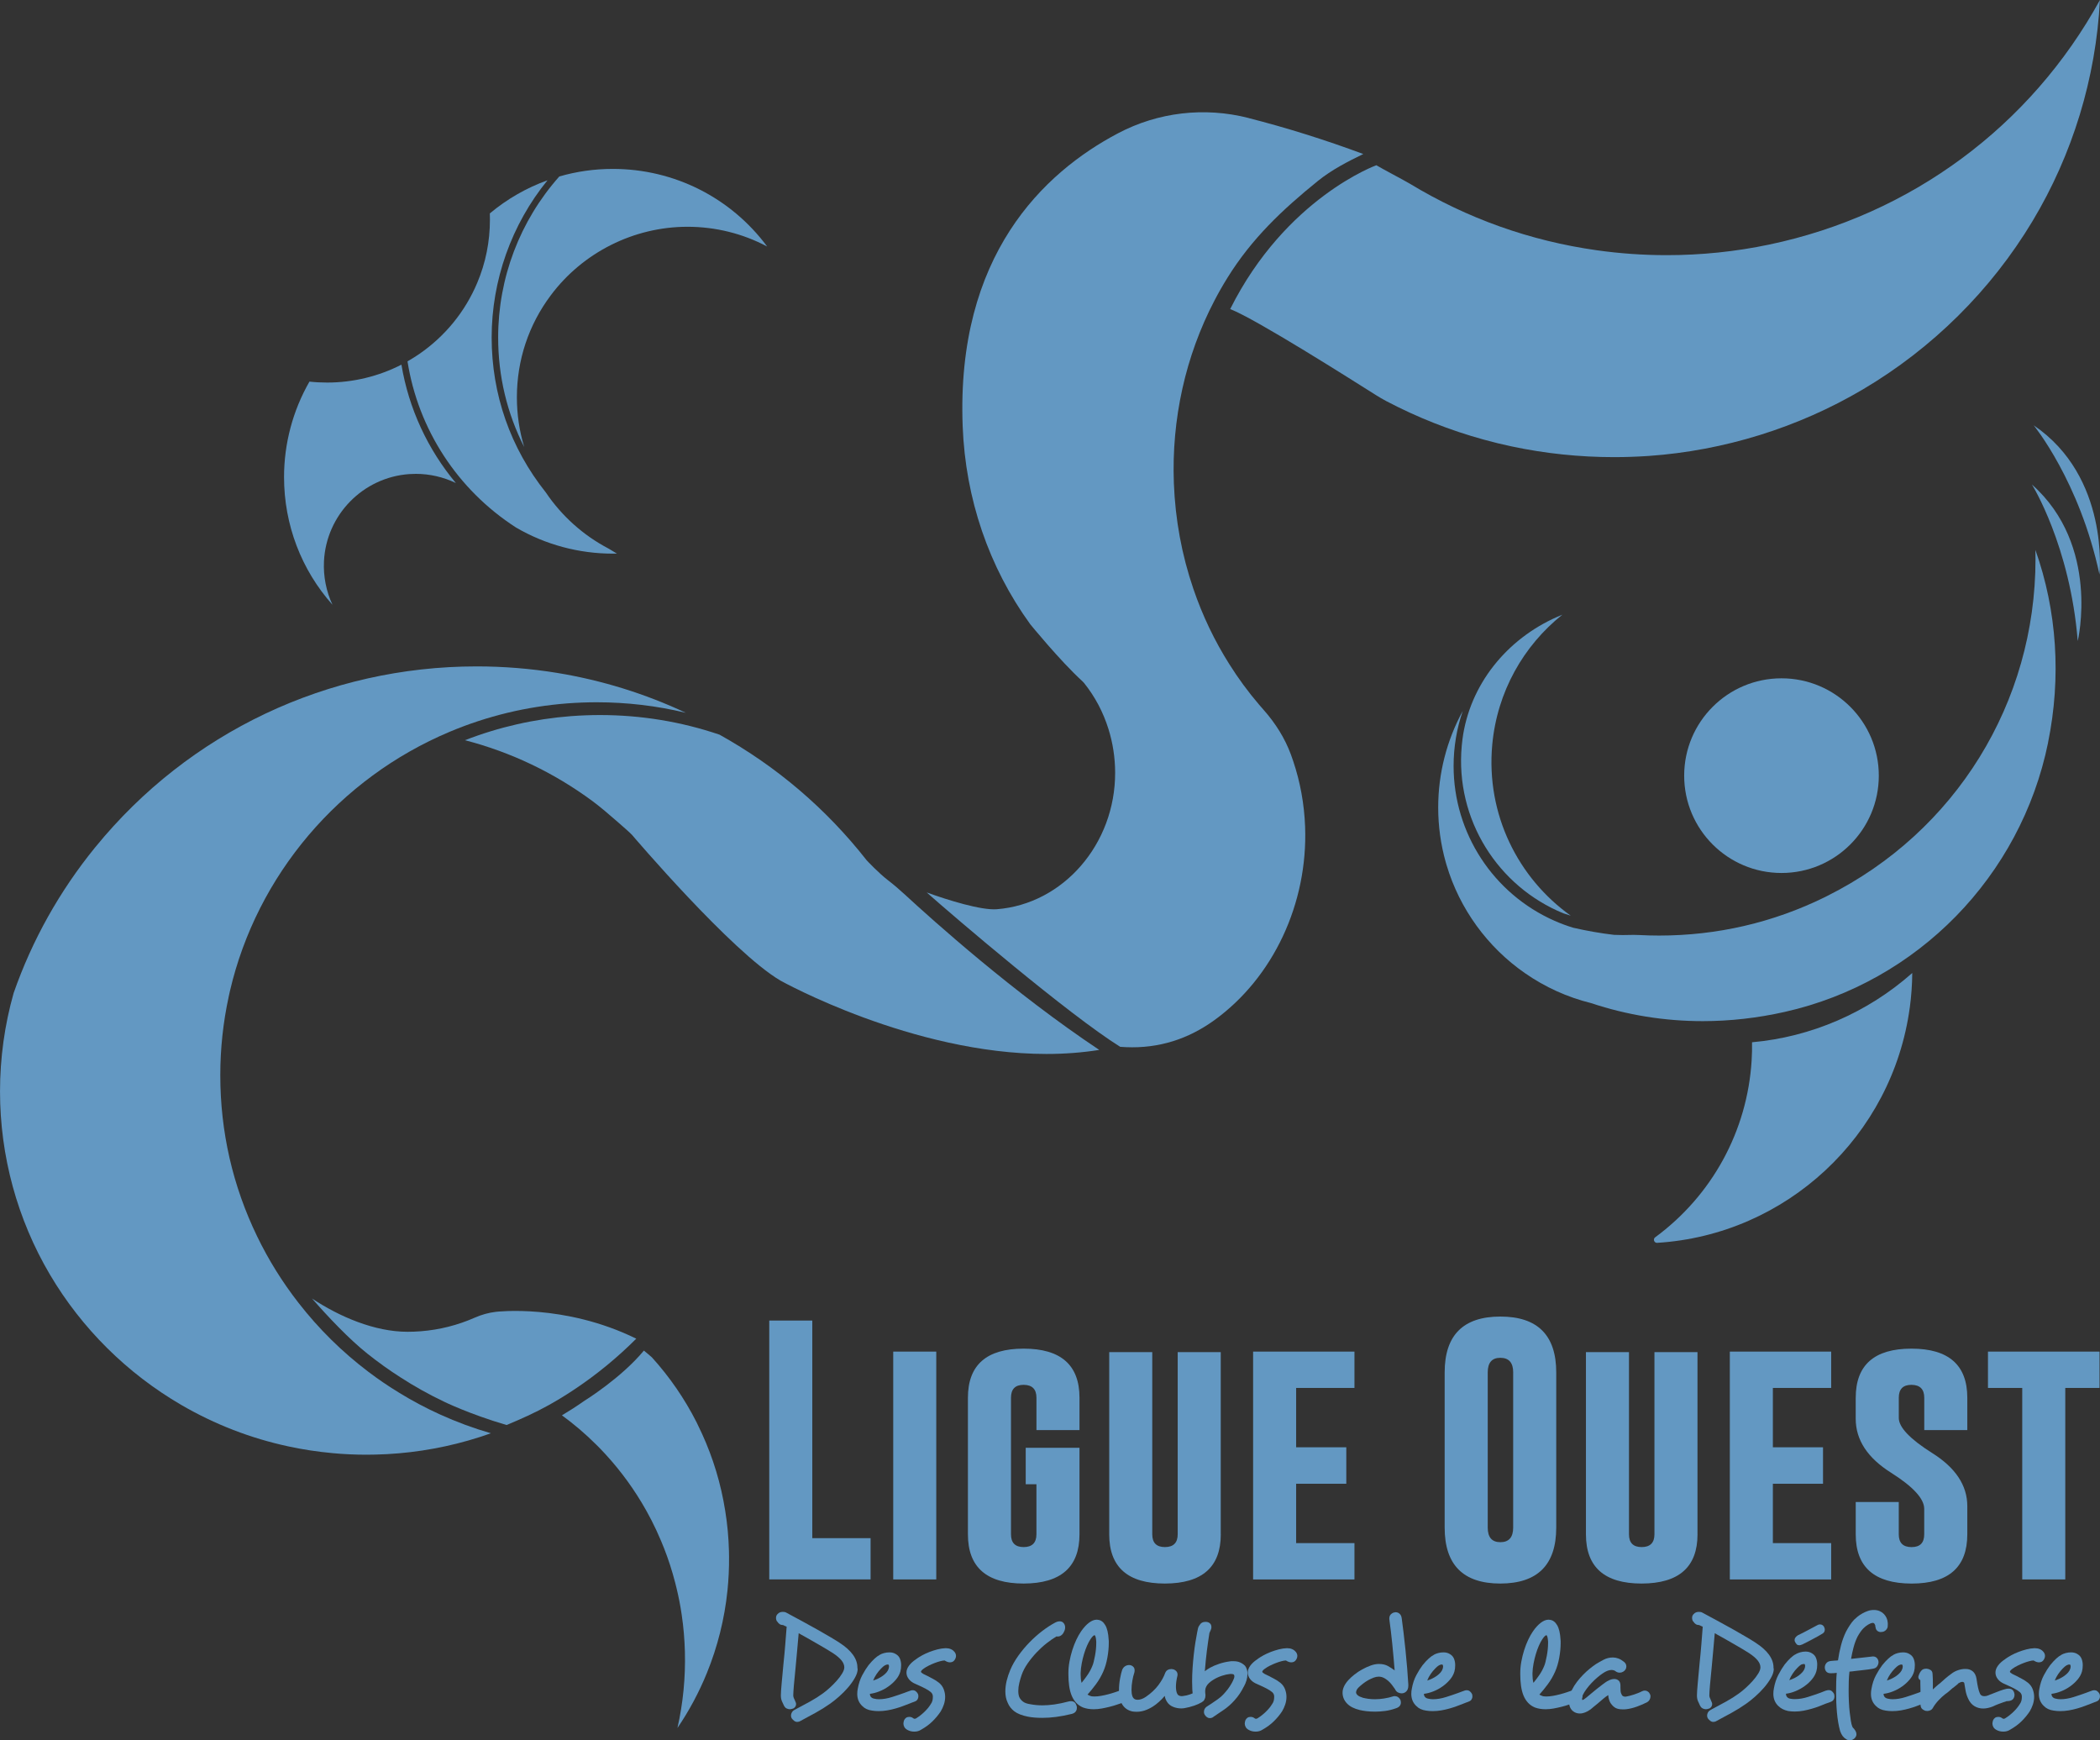 <?xml version="1.0" encoding="UTF-8"?><svg id="b" xmlns="http://www.w3.org/2000/svg" viewBox="0 0 957.27 793.16"><rect x="0" y="0" width="957.27" height="793.16" fill="#333333" stroke="none"/><defs><style>.d{stroke:#fff;stroke-linecap:round;stroke-linejoin:round;}.d,.e{fill:#6398c2;}</style></defs><g id="c"><path class="d" d="m453.85,458.08s0,0,0,0"/><g><path class="e" d="m569.15,53.77c-20.14-5.13-41.28-2.65-59.52,6.98-33.96,17.92-73.8,55.64-70.8,133.54,1.27,32.98,11.92,64.17,30.79,90.19.11.13,13.53,16.62,23.79,26l.76.8c4.98,6.22,8.71,13.26,11.11,20.95,2,6.36,3.03,13.04,3.05,19.85.1,32.54-23.59,59.91-53.95,62.3-7.05.55-22.06-4.07-31.96-7.66,12.69,11.25,64.71,55.69,88.23,70.37.35.03,1.29.09,2.65.15,14.97.64,28.37-3.7,40.26-12.3,26.84-19.42,42.69-53.23,41.36-88.24-.39-10.28-2.22-20.32-5.43-29.85-.34-1.02-.7-2.04-1.07-3.04-2.65-7.17-6.85-14.04-12.5-20.4-.68-.77-1.35-1.54-2.02-2.32-4.96-5.81-9.47-11.95-13.42-18.24-.01-.02-.03-.04-.04-.06h0c-6.79-10.71-12.32-22.29-16.45-34.42-5.27-15.39-8.26-31.58-8.89-48.12-1.11-29.21,5.29-58.01,18.52-83.31,1.84-3.54,3.86-7.07,5.98-10.47,10.92-17.56,24.63-30.67,41.2-44.05,6.26-5.05,13.5-8.77,20.64-12.23-17.46-6.49-35.05-12-52.29-16.39Z"/><path class="e" d="m331.61,724.94c.53-5.18.77-10.39.72-15.46,0-.87-.02-1.74-.04-2.62-.16-6.21-.74-12.39-1.71-18.34-1.93-12.2-5.5-24.03-10.6-35.16l-2.44-5.13c-5.45-10.75-12.31-20.73-20.39-29.63-.84-.76-2.51-2.16-3.64-3.07-10.32,12.5-27.05,22.85-27.22,22.95-3.27,2.3-6.69,4.51-10.14,6.56,5.46,3.97,10.67,8.41,15.51,13.23,1.19,1.16,2.27,2.27,3.3,3.38l1.11,1.19c7.08,7.7,13.27,16.25,18.41,25.39,1.68,2.98,3.23,6,4.63,9,.25.52.48,1.02.69,1.55,2.11,4.58,4,9.42,5.6,14.35.91,2.84,1.68,5.46,2.34,8.02.2.75.39,1.51.57,2.28,1.03,4.19,1.86,8.44,2.46,12.62.81,5.49,1.29,11.12,1.44,16.73.31,11.75-.83,23.42-3.4,34.75,5.31-7.8,9.81-16.19,13.39-24.98,4.91-12.02,8.07-24.68,9.41-37.63Z"/><path class="e" d="m312.58,324.83c-18.6-8.72-38.27-14.82-58.65-18.16-12.05-1.97-24.38-2.96-36.66-2.96-67.78,0-131.11,30-173.74,82.3-.04.05-.08.09-.12.13-16.25,19.96-28.76,42.31-37.19,66.43-4.12,14.54-6.21,29.63-6.21,44.87,0,29.39,7.87,58.26,22.77,83.48,14.46,24.49,35.16,45.01,59.85,59.37,15.26,8.88,31.71,15.24,48.91,18.92,6.52,1.41,13.26,2.43,20.03,3.05,5.02.48,10.24.72,15.51.72,1.56,0,2.93-.02,4.18-.06,3.48-.07,6.97-.27,10.4-.57.02,0,.04,0,.07,0,14.4-1.24,28.52-4.31,42.04-9.14-7.87-2.27-15.63-5.14-23.13-8.54-6.5-2.95-12.77-6.28-18.64-9.9-4.69-2.84-9.42-6.05-14.05-9.55-11.99-9.06-22.73-19.66-31.92-31.5-7.35-9.44-13.69-19.63-18.83-30.28-11.13-22.98-16.78-47.67-16.78-73.4,0-12.08,1.29-24.1,3.82-35.73,0-.02,0-.03,0-.05.17-.91.37-1.81.61-2.74,12.31-52.72,49.77-96.86,100.21-118.04,16.99-7.14,34.99-11.48,53.5-12.91,4.54-.34,9.06-.51,13.42-.51,13.8,0,27.41,1.61,40.62,4.79Z"/><g><path class="e" d="m412.21,407.46c-2.39-2.21-4.87-4.33-7.45-6.31-4.2-3.22-9.42-8.78-9.69-9.07-.03-.03-.06-.06-.08-.1-18.41-23.43-40.95-42.66-66.99-57.15-17.48-5.94-35.83-8.95-54.54-8.95-4.29,0-8.73.17-13.19.5-16.65,1.28-32.88,4.97-48.32,10.97,21.02,5.46,40.56,14.79,58.14,27.76,3.26,2.4,7.89,6.36,11.21,9.26,4.32,3.78,5.96,5.22,6.59,5.95l.03-.02c.45.53,45.58,53.53,67.81,66.59.57.32,60.17,33.45,121.28,33.45,8.34,0,16.42-.62,24.08-1.84-38.84-25.84-75.66-58.84-88.86-71.03Z"/><path class="e" d="m373.38,457.17c.09.04.17.08.26.11-.09-.04-.17-.08-.26-.11Z"/><path class="e" d="m365.38,453.48s.05.03.08.04c-.03-.01-.05-.03-.08-.04Z"/><path class="e" d="m371.51,456.33c.13.06.27.12.4.18-.14-.06-.27-.12-.4-.18Z"/><path class="e" d="m369.83,455.56c.14.07.29.13.43.2-.15-.07-.29-.13-.43-.2Z"/><path class="e" d="m368.26,454.84c.13.06.26.12.39.18-.13-.06-.26-.12-.39-.18Z"/><path class="e" d="m366.76,454.14c.12.05.23.11.35.17-.12-.06-.24-.11-.35-.17Z"/></g><g><path class="e" d="m290.04,610.1c-8.59,8.59-18.01,16.33-28.01,23-3.89,2.61-7.92,5.08-12,7.34-6.09,3.4-12.7,6.36-19.12,9.01-17.08-5.01-28.54-10.66-28.54-10.66-6.91-3.29-13.57-7.01-19.82-11.07-4.99-3.17-10.02-6.77-14.94-10.68-8.61-6.84-18.08-16.93-25.38-25.24,12.5,8.27,28.47,15.16,43.56,15.16,1.94,0,3.96-.08,6.01-.24,8.51-.66,16.79-2.75,24.62-6.2,3.14-1.38,6.34-2.27,9.6-2.65,0,0,31.19-3.89,64.02,12.23Z"/><path class="e" d="m292.07,610.41c-.01-.18-.02-.31-.03-.45,0,.13.02.27.03.45h0Z"/></g><path class="e" d="m560.77,140.86c25.34-50.67,66.63-65.55,66.63-65.55,1.6,1.04,13.13,7.11,15.28,8.42,26.19,15.86,54.86,26.06,85.21,30.33,10.5,1.48,21.22,2.23,31.86,2.23,15.77,0,31.5-1.62,46.73-4.83,64.63-13.54,119.23-54,150.76-111.46-1.84,35.55-12.41,70.26-30.73,100.77-18.89,31.46-45.64,57.99-77.38,76.73-29.48,17.4-63.2,27.88-97.49,30.29-5.36.36-10.7.55-15.86.55-15.76,0-31.51-1.65-46.81-4.91-4.06-.85-8.33-1.89-12.71-3.1-15.34-4.22-30.23-10.11-44.31-17.51-1.63-.86-3.22-1.8-4.78-2.78-10.42-6.56-54.68-34.67-66.39-39.17Z"/></g><g><path class="e" d="m149.12,174.35c-2.76,0-5.46-.14-8.06-.43-7.58,13.21-11.58,28.23-11.58,43.52,0,21.75,7.91,42.28,22.08,58.19-2.85-6.11-4.21-12.9-3.88-19.83,1.05-21.12,17.73-38.2,38.8-39.73,1.02-.07,2.04-.11,3.05-.11,6.36,0,12.61,1.45,18.27,4.18-12.82-15.35-21.48-33.93-24.81-53.95-10.41,5.34-22.08,8.16-33.87,8.16Z"/><path class="e" d="m281.24,252.32c-1.25-.72-2.49-1.47-3.73-2.25-.04-.02-.07-.04-.11-.06-.03-.01-.05-.02-.08-.04-11.37-5.96-21.19-14.73-28.4-25.38-.06-.07-.11-.14-.14-.2-16.13-20.25-24.66-44.67-24.66-70.61s9-51.42,25.46-71.62c-9.58,3.45-18.4,8.51-26.29,15.1.03.95.04,1.9.04,2.87,0,9.98-1.94,19.65-5.77,28.74-5.5,13.11-14.64,24.33-26.41,32.44-1.72,1.18-3.52,2.31-5.39,3.37,4.87,31.01,22.83,58.56,49.41,75.7l.14.09.04.02c13.3,7.74,28.51,11.83,43.98,11.83.64,0,1.27,0,1.91-.02Z"/><path class="e" d="m313.37,103.35c12.76,0,25.2,3.09,36.34,9-16.53-22.26-42.38-35.37-70.38-35.37-8.33,0-16.53,1.16-24.38,3.45-17.98,20.23-27.87,46.27-27.87,73.36,0,17.67,4.06,34.62,11.89,49.96-2.22-7.29-3.35-14.91-3.35-22.67,0-16.93,5.34-33.01,15.45-46.49,14.6-19.56,37.89-31.24,62.3-31.24Z"/></g><g><path class="e" d="m350.66,719.81v-117.97h19.62v99.17h26.57v18.8h-46.2Z"/><path class="e" d="m407.17,615.99h19.62v103.83h-19.62v-103.83Z"/><path class="e" d="m467.57,659.83h24.51v39.42c0,14.93-8.49,22.41-25.46,22.45-16.93,0-25.4-7.48-25.4-22.45v-62.22c0-14.93,8.46-22.39,25.4-22.39s25.46,7.46,25.46,22.39v14.73h-19.62v-14.73c0-3.89-1.92-5.85-5.77-5.89h-.12c-3.81,0-5.72,1.96-5.72,5.89v62.22c0,3.89,1.92,5.83,5.77,5.83s5.83-1.94,5.83-5.83v-22.8h-4.89v-16.62Z"/><path class="e" d="m556.49,699.25c0,14.93-8.49,22.41-25.46,22.45-16.93,0-25.4-7.48-25.4-22.45v-83.03h19.62v83.03c0,3.89,1.92,5.83,5.77,5.83s5.83-1.94,5.83-5.83v-83.03h19.62v83.03Z"/><path class="e" d="m571.22,615.99h46.2v16.56h-26.58v27.05h22.86v16.62h-22.86v27.05h26.58v16.56h-46.2v-103.83Z"/><path class="e" d="m709.4,696.19c0,16.97-8.49,25.47-25.46,25.51-16.93,0-25.4-8.5-25.4-25.51v-70.71c0-16.97,8.46-25.46,25.4-25.46s25.46,8.49,25.46,25.46v70.71Zm-19.62-70.71c0-4.4-1.93-6.62-5.77-6.66h-.12c-3.81,0-5.72,2.22-5.72,6.66v70.71c0,4.44,1.92,6.66,5.77,6.66s5.83-2.22,5.83-6.66v-70.71Z"/><path class="e" d="m773.8,699.25c0,14.93-8.49,22.41-25.46,22.45-16.93,0-25.4-7.48-25.4-22.45v-83.03h19.62v83.03c0,3.89,1.92,5.83,5.78,5.83s5.83-1.94,5.83-5.83v-83.03h19.62v83.03Z"/><path class="e" d="m788.53,615.99h46.2v16.56h-26.58v27.05h22.86v16.62h-22.86v27.05h26.58v16.56h-46.2v-103.83Z"/><path class="e" d="m845.92,637.03c0-14.93,8.46-22.39,25.4-22.39s25.46,7.46,25.46,22.39v14.73h-19.62v-14.73c0-3.89-1.93-5.85-5.77-5.89h-.12c-3.81,0-5.72,1.96-5.72,5.89v9.19c0,4.24,5.03,9.55,15.08,15.91,10.76,6.72,16.15,14.81,16.15,24.28v12.85c0,14.97-8.47,22.45-25.4,22.45-16.97-.04-25.46-7.52-25.46-22.45v-14.73h19.62v14.73c0,3.89,1.94,5.83,5.83,5.83s5.77-1.94,5.77-5.83v-11.61c0-4.6-5.03-10.08-15.08-16.44-10.76-6.76-16.15-14.97-16.15-24.63v-9.55Z"/><path class="e" d="m957.06,615.99v16.56h-15.62v87.27h-19.62v-87.27h-15.62v-16.56h50.85Z"/></g><g><path class="e" d="m390.93,760.39c.02.08.03.16.03.25,0,1.19-.42,2.53-1.26,4.02-.84,1.49-1.89,2.98-3.16,4.45-1.27,1.47-2.64,2.85-4.11,4.14-1.47,1.29-2.82,2.36-4.05,3.22-2.09,1.47-4.25,2.82-6.48,4.05-2.23,1.23-4.57,2.5-7.03,3.81-.45.29-.94.43-1.47.43-.49,0-.95-.16-1.38-.49-.43-.33-.81-.72-1.14-1.17-.21-.41-.31-.82-.31-1.23,0-.49.13-.97.4-1.44.27-.47.66-.85,1.2-1.14,2.58-1.35,4.95-2.63,7.12-3.84,2.17-1.21,4.09-2.42,5.77-3.65.98-.7,2.05-1.57,3.19-2.61,1.15-1.04,2.21-2.12,3.19-3.22.98-1.1,1.8-2.2,2.45-3.28.65-1.08.98-2.01.98-2.79,0-1.06-.42-2.12-1.26-3.16-.84-1.04-2.12-2.14-3.84-3.28-.74-.49-1.63-1.04-2.67-1.66-1.04-.61-2.16-1.27-3.34-1.96-1.19-.7-2.42-1.4-3.68-2.12-1.27-.72-2.52-1.42-3.74-2.12-.41-.2-.8-.42-1.17-.64-.37-.22-.74-.44-1.1-.64-.21,2.66-.44,5.34-.71,8.04-.27,2.7-.5,5.28-.71,7.73-.33,3.07-.58,5.74-.77,8.01-.18,2.27-.28,3.79-.28,4.57,0,.57.2,1.23.61,1.96.08.16.22.51.43,1.04.16.33.25.63.25.92,0,.49-.12.91-.37,1.26s-.53.6-.86.77c-.74.25-1.27.37-1.6.37-.49,0-.99-.12-1.5-.37-.51-.25-.93-.72-1.26-1.41-.25-.49-.53-1.11-.86-1.87-.33-.76-.49-1.63-.49-2.61,0-1.06.12-2.95.37-5.65.25-2.7.53-5.79.86-9.27.29-2.66.54-5.41.77-8.25.22-2.84.44-5.57.64-8.19-.29-.12-.56-.25-.83-.37-.27-.12-.52-.25-.77-.37-1.19,0-2.09-.55-2.7-1.66v.12c-.37-.49-.55-1.06-.55-1.72,0-.7.22-1.27.67-1.72.61-.7,1.41-1.04,2.39-1.04.25,0,.51.02.8.06.29.04.57.14.86.31,2.37,1.27,4.77,2.56,7.18,3.87,2.41,1.31,4.72,2.58,6.9,3.81,2.19,1.23,4.16,2.36,5.92,3.41,1.76,1.04,3.17,1.91,4.23,2.61,5.44,3.52,8.16,7.3,8.16,11.35v.12c0,.08,0,.16.03.25Zm-28.26,15.22s-.06-.08-.06-.12l.06.06v.06Z"/><path class="e" d="m418.64,773.15c0,.49-.14.96-.43,1.41-.29.45-.76.78-1.41.98h.06c-.33.12-.68.25-1.04.37-.37.12-.78.29-1.23.49-.86.33-1.83.7-2.92,1.11-1.08.41-2.23.79-3.44,1.13-1.21.35-2.47.63-3.77.86-1.31.22-2.62.34-3.93.34-1.1,0-2.13-.08-3.07-.25-1.84-.25-3.31-.94-4.42-2.09-1.51-1.43-2.27-3.27-2.27-5.52,0-.41.02-.81.06-1.2.04-.39.1-.77.18-1.14.41-2.33,1.09-4.4,2.06-6.2.96-1.8,1.91-3.31,2.85-4.54,1.96-2.41,3.68-3.99,5.16-4.73h-.06c.57-.33,1.25-.59,2.03-.8.78-.2,1.57-.31,2.39-.31,1.15,0,2.13.27,2.95.8.9.53,1.52,1.25,1.87,2.15.35.9.52,1.86.52,2.88,0,1.1-.12,2.09-.37,2.95-.37,1.27-1.03,2.48-1.99,3.62-.96,1.15-2.09,2.18-3.38,3.1-1.29.92-2.68,1.68-4.17,2.27-1.49.59-2.94.97-4.33,1.13,0,.61.18,1.12.55,1.5.37.39.86.62,1.47.71.61.16,1.31.25,2.09.25,1.88,0,3.86-.33,5.92-.98,2.07-.65,3.94-1.29,5.62-1.9.57-.2,1.11-.41,1.63-.61.51-.2.97-.37,1.38-.49.12-.04.25-.07.37-.09.12-.02.29-.03.49-.03.53,0,.99.15,1.38.46.39.31.71.69.95,1.14v-.06c.16.33.25.76.25,1.29Zm-13.38-13.69c0-.12-.02-.25-.06-.4-.04-.14-.08-.25-.12-.34-.08-.08-.25-.12-.49-.12-.21,0-.43.05-.68.15-.25.1-.47.19-.67.28h.06c-.45.25-1,.72-1.66,1.41-.7.7-1.37,1.51-2.03,2.46-.65.94-1.19,1.94-1.6,3.01.78-.25,1.54-.55,2.3-.92.76-.37,1.46-.79,2.12-1.26.65-.47,1.22-.98,1.69-1.53.47-.55.79-1.11.95-1.69v.06c.12-.49.18-.86.18-1.11Z"/><path class="e" d="m433.13,757.62c-.82,0-1.66-.29-2.52-.86-.53,0-1.22.11-2.06.34-.84.22-1.71.51-2.61.86-.9.35-1.78.74-2.64,1.17s-1.6.87-2.21,1.32c-.82.57-1.25,1.06-1.29,1.47.08.29.45.61,1.1.98.33.16.64.32.95.46.31.14.62.3.95.46.82.45,1.67.9,2.55,1.35.88.45,1.79,1.04,2.73,1.78.98.82,1.69,1.8,2.12,2.95s.64,2.29.64,3.44-.19,2.35-.58,3.5c-.39,1.15-.87,2.19-1.44,3.13-1.06,1.6-2.31,3.1-3.74,4.51-1.43,1.41-3.17,2.69-5.22,3.84-.86.57-1.88.86-3.07.86s-2.17-.25-3.07-.74c-.7-.37-1.19-.82-1.47-1.35-.29-.53-.43-1.06-.43-1.6,0-.21.03-.44.09-.71.06-.27.13-.52.21-.77.2-.45.5-.82.89-1.11.39-.29.87-.43,1.44-.43.33,0,.63.04.92.12.29.08.59.25.92.49.16.16.37.25.61.25.33,0,.59-.08.8-.25,1.31-.82,2.55-1.79,3.71-2.92,1.17-1.13,2.08-2.22,2.73-3.28.45-.61.75-1.2.89-1.75.14-.55.21-1.11.21-1.69v-.25c0-.74-.27-1.37-.8-1.9-.65-.57-1.5-1.14-2.55-1.69-1.04-.55-2.22-1.11-3.53-1.69-.16-.08-.3-.14-.4-.18-.1-.04-.24-.1-.4-.18-1.43-.57-2.52-1.33-3.25-2.27-.74-.94-1.1-1.94-1.1-3.01s.38-2.07,1.14-3.13c.76-1.06,1.89-2.09,3.41-3.07h-.06c.74-.53,1.63-1.08,2.67-1.66,1.04-.57,2.15-1.08,3.31-1.53s2.38-.84,3.65-1.17c1.27-.33,2.5-.51,3.68-.55h.18c.82,0,1.56.14,2.24.43s1.2.67,1.56,1.17v-.06c.53.61.8,1.27.8,1.96,0,.61-.21,1.23-.61,1.84-.49.74-1.19,1.1-2.09,1.1Z"/><path class="e" d="m490.85,777.85c.02.14.03.32.03.52,0,.65-.19,1.23-.58,1.72-.39.49-.99.84-1.81,1.04-2.5.61-4.85,1.06-7.06,1.35s-4.3.43-6.26.43c-2.54,0-4.75-.18-6.63-.55-2.66-.53-4.7-1.33-6.11-2.39-1.41-1.06-2.45-2.39-3.1-3.99-.37-.78-.63-1.6-.8-2.45-.16-.86-.25-1.74-.25-2.64,0-1.6.2-3.23.61-4.91.41-1.68.96-3.33,1.66-4.97.9-2.13,2.11-4.26,3.62-6.38,1.51-2.13,3.19-4.14,5.03-6.04,1.84-1.9,3.77-3.63,5.8-5.19,2.03-1.55,3.96-2.82,5.8-3.8.78-.45,1.53-.68,2.27-.68.65,0,1.19.21,1.6.61.57.57.86,1.29.86,2.15s-.25,1.62-.74,2.39h.06c-.7,1.19-1.64,1.78-2.82,1.78-.21,0-.35-.02-.43-.06-1.39.82-2.88,1.85-4.48,3.1-1.6,1.25-3.13,2.65-4.6,4.2-1.47,1.56-2.82,3.21-4.05,4.97-1.23,1.76-2.15,3.52-2.76,5.28-.41,1.19-.77,2.4-1.07,3.65-.31,1.25-.46,2.47-.46,3.65,0,1.1.14,2.03.43,2.76.37.82.94,1.52,1.72,2.12.78.59,1.92.99,3.44,1.2.86.16,1.74.29,2.64.37.9.08,1.84.12,2.82.12,1.6,0,3.38-.13,5.34-.4,1.96-.27,4.17-.73,6.63-1.38.12-.04.27-.07.43-.09.16-.02.37-.03.61-.03,1.27,0,2.09.67,2.46,2.03l.06.06c.04.16.07.32.09.46Z"/><path class="e" d="m515.43,772.66c0,.57-.17,1.09-.52,1.56-.35.47-.87.87-1.57,1.2-.21.08-.4.16-.58.25-.18.08-.38.16-.58.25v-.06c-.86.29-1.82.61-2.88.98-1.06.37-2.2.71-3.41,1.01-1.21.31-2.43.57-3.68.8-1.25.22-2.47.34-3.65.34-1.8,0-3.42-.27-4.85-.8-1.27-.53-2.33-1.27-3.19-2.21-.86-.94-1.54-2.06-2.06-3.34-.51-1.29-.88-2.74-1.1-4.36-.23-1.62-.34-3.38-.34-5.31v-.43c0-1.72.16-3.48.49-5.28.33-1.8.76-3.54,1.29-5.22.53-1.68,1.15-3.25,1.84-4.73.7-1.47,1.41-2.74,2.15-3.8,1.19-1.72,2.39-3.04,3.62-3.96s2.39-1.38,3.5-1.38c.29,0,.53.04.74.12l-.12-.06c1.35.16,2.46.98,3.31,2.46.86,1.47,1.37,3.64,1.53,6.51.04.25.06.51.06.8v.8c0,2.09-.21,4.32-.64,6.69-.43,2.37-1.05,4.48-1.87,6.32-.94,2.13-2.07,4.07-3.38,5.83-1.31,1.76-2.58,3.31-3.81,4.67.2.12.46.26.77.4.31.14.6.26.89.34.2.04.45.07.74.09.29.02.55.03.8.03.9,0,1.88-.09,2.95-.28,1.06-.18,2.15-.42,3.25-.71,1.1-.29,2.2-.61,3.28-.98,1.08-.37,2.14-.74,3.16-1.1h-.06c.33-.16.69-.25,1.1-.25,1.27,0,2.13.63,2.58,1.9v-.06c.16.29.25.61.25.98Zm-16.45-27.43c-.21,0-.47.15-.8.46-.33.31-.72.81-1.17,1.5-.49.74-.99,1.69-1.5,2.85-.51,1.17-.97,2.43-1.38,3.81-.41,1.37-.76,2.8-1.04,4.3-.29,1.49-.45,2.96-.49,4.39v.61c0,1.43.14,2.7.43,3.81.94-1.15,1.84-2.34,2.7-3.59.86-1.25,1.57-2.57,2.15-3.96.25-.53.47-1.22.68-2.06.2-.84.4-1.74.58-2.7.18-.96.33-1.94.43-2.95.1-1,.15-1.93.15-2.79v-.8c-.12-1.72-.37-2.68-.74-2.88Z"/><path class="e" d="m549.25,773.4c0,.45-.1.88-.31,1.29-.21.41-.57.78-1.11,1.1-.94.57-2.11,1.09-3.5,1.57-1.39.47-2.86.85-4.42,1.13-.25.04-.49.07-.74.09-.25.02-.49.03-.74.03-1.27,0-2.48-.24-3.65-.71-1.17-.47-2.08-1.2-2.73-2.18-.29-.45-.52-.89-.71-1.32-.18-.43-.32-.93-.4-1.5-.78.94-1.65,1.84-2.61,2.7-.96.86-1.89,1.58-2.79,2.15-2.54,1.6-4.97,2.39-7.3,2.39-.86,0-1.62-.06-2.27-.18h.06c-2.54-.61-4.28-2.19-5.22-4.73-.29-.7-.48-1.47-.58-2.33-.1-.86-.15-1.72-.15-2.58,0-1.8.16-3.57.49-5.31.33-1.74.65-3.08.98-4.02.33-.74.78-1.28,1.35-1.63.57-.35,1.17-.52,1.78-.52.65,0,1.24.21,1.75.64.51.43.77.99.77,1.69v.49c0,.12-.04.29-.12.49l.06-.06c-.41,1.19-.74,2.51-.98,3.96-.25,1.45-.37,2.81-.37,4.08,0,1.15.12,2.09.37,2.82.25.82.74,1.35,1.47,1.6.33.08.68.12,1.04.12.53,0,1.11-.11,1.75-.34.63-.22,1.28-.56,1.93-1.01,2.33-1.6,4.22-3.37,5.68-5.31,1.45-1.94,2.51-3.84,3.16-5.68.29-.61.67-1.04,1.14-1.29.47-.25.99-.37,1.56-.37h.31c.12,0,.29.04.49.12l-.06-.06c.57.12,1.07.4,1.5.83s.64.95.64,1.56v.25c0,.08-.02.22-.06.43v-.06c-.45,1.92-.67,3.56-.67,4.91,0,.61.04,1.17.12,1.66.08.49.18.92.31,1.29v-.06c.2.57.5.96.89,1.17.39.21.83.31,1.32.31.08,0,.16,0,.25-.03.08-.02.18-.03.31-.03,1.1-.12,2.18-.37,3.22-.74,1.04-.37,1.95-.78,2.73-1.23.53-.29,1.04-.43,1.53-.43,1.1,0,1.84.51,2.21,1.53.2.41.31.84.31,1.29Z"/><path class="e" d="m568.64,762.96c0,1.84-.55,3.76-1.66,5.77v-.06c-.49,1.02-1.11,2.09-1.84,3.19-.74,1.1-1.55,2.15-2.46,3.13-1.39,1.56-2.92,2.92-4.57,4.08-1.66,1.17-3.37,2.32-5.12,3.47h.06c-.49.33-1.02.49-1.6.49-.86,0-1.64-.53-2.33-1.6-.21-.41-.31-.8-.31-1.17,0-1.02.39-1.82,1.17-2.39,1.84-1.19,3.49-2.29,4.94-3.31,1.45-1.02,2.71-2.19,3.77-3.5.7-.78,1.34-1.63,1.93-2.55.59-.92,1.05-1.73,1.38-2.42.45-.9.68-1.6.68-2.09,0-.25-.06-.49-.18-.74-.25-.25-.68-.37-1.29-.37h-.31c-.12,0-.29.02-.49.06-.94.08-2.1.35-3.47.8-1.37.45-2.71,1.08-4.02,1.9-.66.41-1.26.87-1.81,1.38-.55.51-.97,1.05-1.26,1.63-.08.16-.13.29-.15.37-.02.08-.05.16-.09.25l-.18.49.06-.06c-.04.21-.07.4-.09.58-.02.18-.03.34-.03.46,0,.29,0,.55.03.8.02.25.05.49.09.74v.55c-.08.94-.38,1.65-.89,2.12-.51.47-1.12.71-1.81.71-.57,0-1.15-.2-1.72-.61-.57-.41-.96-1.08-1.17-2.03-.21-.86-.34-1.87-.4-3.04s-.09-2.4-.09-3.71c0-1.88.07-3.89.21-6.01.14-2.13.33-4.2.55-6.23.22-2.03.48-3.93.77-5.71.29-1.78.55-3.28.8-4.51.12-.65.25-1.25.37-1.78.12-.53.39-1.04.8-1.53.53-.9,1.37-1.35,2.52-1.35h.25c.7,0,1.29.21,1.78.61.49.41.74.96.74,1.66v.37c-.04.37-.14.74-.31,1.1s-.31.7-.43.98c-.16.33-.24.51-.24.55l.06-.06c-.16,1.06-.35,2.27-.55,3.62-.21,1.35-.4,2.77-.58,4.27-.18,1.49-.36,3.04-.52,4.63-.16,1.6-.31,3.19-.43,4.79.37-.33.77-.62,1.2-.89.43-.27.85-.52,1.26-.77,1.1-.61,2.44-1.19,4.02-1.72,1.57-.53,3.14-.9,4.7-1.1h-.06c.33-.08.63-.12.92-.12h.98c1.19,0,2.2.18,3.04.55.84.37,1.54.84,2.12,1.41h.06c.82,1.02,1.23,2.33,1.23,3.93Z"/><path class="e" d="m588.71,757.62c-.82,0-1.66-.29-2.52-.86-.53,0-1.22.11-2.06.34-.84.22-1.71.51-2.61.86-.9.35-1.78.74-2.64,1.17-.86.43-1.6.87-2.21,1.32-.82.57-1.25,1.06-1.29,1.47.08.29.45.61,1.11.98.33.16.64.32.95.46.31.14.62.3.95.46.82.45,1.67.9,2.55,1.35.88.45,1.79,1.04,2.73,1.78.98.82,1.69,1.8,2.12,2.95s.64,2.29.64,3.44-.19,2.35-.58,3.5c-.39,1.15-.87,2.19-1.44,3.13-1.06,1.6-2.31,3.1-3.74,4.51-1.43,1.41-3.17,2.69-5.22,3.84-.86.57-1.88.86-3.07.86s-2.17-.25-3.07-.74c-.7-.37-1.19-.82-1.47-1.35-.29-.53-.43-1.06-.43-1.6,0-.21.03-.44.09-.71.06-.27.13-.52.21-.77.2-.45.5-.82.89-1.11.39-.29.87-.43,1.44-.43.33,0,.63.04.92.12s.59.25.92.49c.16.16.37.25.61.25.33,0,.59-.08.8-.25,1.31-.82,2.55-1.79,3.71-2.92,1.17-1.13,2.08-2.22,2.73-3.28.45-.61.75-1.2.89-1.75.14-.55.21-1.11.21-1.69v-.25c0-.74-.27-1.37-.8-1.9-.66-.57-1.5-1.14-2.55-1.69-1.04-.55-2.22-1.11-3.53-1.69-.16-.08-.3-.14-.4-.18-.1-.04-.24-.1-.4-.18-1.43-.57-2.52-1.33-3.25-2.27-.74-.94-1.1-1.94-1.1-3.01s.38-2.07,1.13-3.13c.76-1.06,1.89-2.09,3.41-3.07h-.06c.74-.53,1.63-1.08,2.67-1.66,1.04-.57,2.15-1.08,3.31-1.53s2.38-.84,3.65-1.17c1.27-.33,2.5-.51,3.68-.55h.18c.82,0,1.57.14,2.24.43s1.2.67,1.57,1.17v-.06c.53.61.8,1.27.8,1.96,0,.61-.21,1.23-.61,1.84-.49.74-1.19,1.1-2.09,1.1Z"/><path class="e" d="m641.07,770.85c-.61.59-1.33.89-2.15.89-.57,0-1.14-.14-1.69-.43-.55-.29-.99-.78-1.32-1.47l.06.06c-.45-.65-.94-1.33-1.47-2.03-.53-.7-1.12-1.32-1.75-1.87-.63-.55-1.31-1-2.03-1.35-.72-.35-1.46-.52-2.24-.52-.7,0-1.44.14-2.24.43s-1.62.67-2.46,1.13c-.84.47-1.66,1.01-2.46,1.63-.8.61-1.5,1.23-2.12,1.84-.37.37-.63.75-.8,1.14-.16.39-.25.75-.25,1.07.04.45.31.88.8,1.29s1.27.78,2.33,1.1c.61.16,1.4.32,2.36.46.96.14,2.01.21,3.16.21,1.27,0,2.64-.11,4.11-.34,1.47-.22,2.97-.58,4.48-1.07h.37c.61,0,1.14.16,1.6.49.45.33.8.76,1.04,1.29.12.37.18.76.18,1.17,0,.53-.16,1.02-.49,1.47-.33.45-.9.82-1.72,1.1-1.72.61-3.38,1.02-4.97,1.23-1.6.2-3.11.31-4.54.31s-2.75-.07-3.96-.21c-1.21-.14-2.22-.32-3.04-.52-2.58-.61-4.52-1.61-5.83-2.98s-1.98-2.96-2.03-4.76v-.18c0-1.84.86-3.72,2.58-5.65.74-.82,1.66-1.67,2.76-2.55s2.3-1.68,3.59-2.39c1.29-.71,2.59-1.31,3.9-1.78,1.31-.47,2.56-.71,3.74-.71,1.64,0,3.02.32,4.14.95,1.12.63,2.14,1.3,3.04,2-.16-1.96-.34-3.99-.52-6.08-.18-2.09-.38-4.13-.58-6.14-.21-2-.42-3.93-.64-5.77-.22-1.84-.44-3.5-.64-4.97l.06.06c-.08-.2-.12-.35-.12-.43v-.25c0-.86.23-1.52.71-1.99s1.01-.77,1.63-.89l-.06.06c.2-.08.35-.12.43-.12h.25c.61,0,1.19.23,1.72.68.53.45.86,1.15.98,2.09.25,1.76.52,3.92.83,6.47.31,2.56.6,5.23.89,8.01s.54,5.55.77,8.32c.22,2.76.4,5.23.52,7.4v.43c0,1.19-.31,2.08-.92,2.67Z"/><path class="e" d="m671.2,773.15c0,.49-.14.96-.43,1.41-.29.45-.76.78-1.41.98h.06c-.33.12-.67.25-1.04.37-.37.12-.78.29-1.23.49-.86.33-1.83.7-2.92,1.11-1.08.41-2.23.79-3.44,1.13-1.21.35-2.47.63-3.77.86-1.31.22-2.62.34-3.93.34-1.1,0-2.13-.08-3.07-.25-1.84-.25-3.31-.94-4.42-2.09-1.51-1.43-2.27-3.27-2.27-5.52,0-.41.02-.81.06-1.2.04-.39.1-.77.18-1.14.41-2.33,1.09-4.4,2.06-6.2.96-1.8,1.91-3.31,2.85-4.54,1.96-2.41,3.68-3.99,5.16-4.73h-.06c.57-.33,1.25-.59,2.03-.8.78-.2,1.58-.31,2.39-.31,1.15,0,2.13.27,2.95.8.9.53,1.52,1.25,1.87,2.15.35.9.52,1.86.52,2.88,0,1.1-.12,2.09-.37,2.95-.37,1.27-1.03,2.48-2,3.62-.96,1.15-2.09,2.18-3.38,3.1-1.29.92-2.68,1.68-4.17,2.27-1.49.59-2.94.97-4.33,1.13,0,.61.18,1.12.55,1.5.37.39.86.62,1.47.71.61.16,1.31.25,2.09.25,1.88,0,3.86-.33,5.92-.98,2.07-.65,3.94-1.29,5.62-1.9.57-.2,1.11-.41,1.63-.61.51-.2.97-.37,1.38-.49.12-.04.25-.07.37-.09.12-.02.29-.03.49-.03.53,0,.99.15,1.38.46.39.31.71.69.95,1.14v-.06c.16.33.25.76.25,1.29Zm-13.38-13.69c0-.12-.02-.25-.06-.4-.04-.14-.08-.25-.12-.34-.08-.08-.25-.12-.49-.12-.21,0-.43.05-.67.15-.25.1-.47.19-.67.28h.06c-.45.25-1,.72-1.66,1.41-.7.7-1.37,1.51-2.03,2.46-.66.94-1.19,1.94-1.6,3.01.78-.25,1.54-.55,2.3-.92s1.46-.79,2.12-1.26c.65-.47,1.22-.98,1.69-1.53.47-.55.79-1.11.95-1.69v.06c.12-.49.18-.86.18-1.11Z"/><path class="e" d="m721.4,772.66c0,.57-.17,1.09-.52,1.56-.35.47-.87.87-1.56,1.2-.21.08-.4.16-.58.25-.18.08-.38.16-.58.25v-.06c-.86.29-1.82.61-2.88.98-1.06.37-2.2.71-3.41,1.01-1.21.31-2.44.57-3.68.8-1.25.22-2.47.34-3.65.34-1.8,0-3.42-.27-4.85-.8-1.27-.53-2.33-1.27-3.19-2.21-.86-.94-1.54-2.06-2.06-3.34-.51-1.29-.88-2.74-1.1-4.36-.23-1.62-.34-3.38-.34-5.31v-.43c0-1.72.16-3.48.49-5.28.33-1.8.76-3.54,1.29-5.22s1.15-3.25,1.84-4.73c.7-1.47,1.41-2.74,2.15-3.8,1.19-1.72,2.39-3.04,3.62-3.96s2.39-1.38,3.5-1.38c.29,0,.53.04.74.12l-.12-.06c1.35.16,2.46.98,3.31,2.46.86,1.47,1.37,3.64,1.53,6.51.04.25.06.51.06.8v.8c0,2.09-.21,4.32-.64,6.69-.43,2.37-1.05,4.48-1.87,6.32-.94,2.13-2.07,4.07-3.38,5.83-1.31,1.76-2.58,3.31-3.81,4.67.2.12.46.26.77.4.31.14.6.26.89.34.2.04.45.07.74.09.29.02.55.03.8.03.9,0,1.88-.09,2.95-.28,1.06-.18,2.15-.42,3.25-.71,1.1-.29,2.2-.61,3.28-.98s2.14-.74,3.16-1.1h-.06c.33-.16.7-.25,1.11-.25,1.27,0,2.13.63,2.58,1.9v-.06c.16.29.25.61.25.98Zm-16.45-27.43c-.21,0-.47.15-.8.46-.33.31-.72.81-1.17,1.5-.49.74-.99,1.69-1.5,2.85s-.97,2.43-1.38,3.81-.76,2.8-1.04,4.3c-.29,1.49-.45,2.96-.49,4.39v.61c0,1.43.14,2.7.43,3.81.94-1.15,1.84-2.34,2.7-3.59.86-1.25,1.58-2.57,2.15-3.96.25-.53.47-1.22.67-2.06.2-.84.4-1.74.58-2.7.18-.96.33-1.94.43-2.95.1-1,.15-1.93.15-2.79v-.8c-.12-1.72-.37-2.68-.74-2.88Z"/><path class="e" d="m752.34,773.21c0,.49-.12.96-.37,1.41-.25.45-.59.82-1.04,1.1-1.39.74-2.97,1.42-4.73,2.06-1.76.63-3.4,1.03-4.91,1.2-.29.04-.57.06-.86.06h-.74c-1.35,0-2.42-.21-3.22-.64s-1.53-1.11-2.18-2.06v.06c-.29-.41-.55-.99-.8-1.75-.25-.76-.37-1.44-.37-2.06-.12,0-.25.06-.37.18-.53.33-1.2.83-1.99,1.5s-1.65,1.4-2.55,2.18c-.57.45-1.12.89-1.63,1.32-.51.43-1.01.85-1.5,1.26-1.76,1.27-3.4,1.9-4.91,1.9-1.27,0-2.35-.39-3.25-1.17-1.15-.98-1.72-2.47-1.72-4.48.08-1.84.55-3.58,1.41-5.22.61-1.23,1.36-2.41,2.24-3.56s1.81-2.22,2.79-3.22c.98-1,1.97-1.91,2.98-2.73,1-.82,1.93-1.51,2.79-2.09.98-.61,2.15-1.28,3.5-2,1.35-.71,2.78-1.07,4.3-1.07.82,0,1.65.15,2.49.46.84.31,1.69.81,2.55,1.5.41.33.7.67.86,1.04.16.37.25.72.25,1.04,0,.53-.12,1-.37,1.41-.29.45-.67.81-1.14,1.07-.47.27-.99.4-1.56.4-.61,0-1.19-.18-1.72-.55-.29-.25-.6-.42-.95-.52-.35-.1-.71-.15-1.07-.15-1.15,0-2.5.53-4.05,1.6-.74.49-1.53,1.11-2.39,1.84s-1.71,1.54-2.55,2.42c-.84.88-1.62,1.8-2.33,2.76-.72.96-1.28,1.87-1.69,2.73-.12.21-.21.47-.28.8-.06.33-.09.63-.09.92s.02.45.06.49c0,.08.04.12.12.12.25,0,.59-.18,1.04-.55l.74-.55c.65-.53,1.4-1.16,2.24-1.87.84-.71,1.7-1.42,2.58-2.12.88-.7,1.74-1.36,2.58-2,.84-.63,1.59-1.16,2.24-1.56v.06c1.06-.65,2.09-.98,3.07-.98.82,0,1.49.25,2.03.74.53.49.8,1.25.8,2.27v.92c0,.57.02,1.08.06,1.54.04.45.12.82.25,1.1.2.57.45.96.74,1.17.29.21.65.31,1.1.31h.25c.49-.08,1.06-.2,1.72-.37.65-.16,1.32-.36,2-.58.67-.22,1.33-.46,1.96-.71.63-.25,1.18-.49,1.63-.74.49-.25.94-.37,1.35-.37.78,0,1.45.33,2.03.98v.06c.41.53.61,1.08.61,1.66Z"/><path class="e" d="m808.53,760.39c.02.08.03.16.03.25,0,1.19-.42,2.53-1.26,4.02-.84,1.49-1.89,2.98-3.16,4.45-1.27,1.47-2.64,2.85-4.11,4.14s-2.82,2.36-4.05,3.22c-2.09,1.47-4.25,2.82-6.48,4.05s-4.57,2.5-7.03,3.81c-.45.29-.94.43-1.47.43-.49,0-.95-.16-1.38-.49-.43-.33-.81-.72-1.14-1.17-.21-.41-.31-.82-.31-1.23,0-.49.13-.97.4-1.44.27-.47.67-.85,1.2-1.14,2.58-1.35,4.95-2.63,7.12-3.84,2.17-1.21,4.09-2.42,5.77-3.65.98-.7,2.05-1.57,3.19-2.61,1.15-1.04,2.21-2.12,3.19-3.22.98-1.1,1.8-2.2,2.46-3.28.65-1.08.98-2.01.98-2.79,0-1.06-.42-2.12-1.26-3.16-.84-1.04-2.12-2.14-3.84-3.28-.74-.49-1.63-1.04-2.67-1.66-1.04-.61-2.16-1.27-3.35-1.96-1.19-.7-2.41-1.4-3.68-2.12s-2.52-1.42-3.74-2.12c-.41-.2-.8-.42-1.17-.64-.37-.22-.74-.44-1.11-.64-.21,2.66-.44,5.34-.71,8.04-.27,2.7-.5,5.28-.71,7.73-.33,3.07-.58,5.74-.77,8.01-.18,2.27-.28,3.79-.28,4.57,0,.57.21,1.23.61,1.96.08.16.22.51.43,1.04.16.33.25.63.25.92,0,.49-.12.91-.37,1.26s-.53.6-.86.77c-.74.25-1.27.37-1.6.37-.49,0-.99-.12-1.5-.37s-.93-.72-1.26-1.41c-.25-.49-.53-1.11-.86-1.87-.33-.76-.49-1.63-.49-2.61,0-1.06.12-2.95.37-5.65.25-2.7.53-5.79.86-9.27.29-2.66.54-5.41.77-8.25.22-2.84.44-5.57.64-8.19-.29-.12-.56-.25-.83-.37-.27-.12-.52-.25-.77-.37-1.19,0-2.09-.55-2.7-1.66v.12c-.37-.49-.55-1.06-.55-1.72,0-.7.22-1.27.67-1.72.61-.7,1.41-1.04,2.39-1.04.25,0,.51.02.8.06s.57.14.86.31c2.37,1.27,4.77,2.56,7.18,3.87,2.41,1.31,4.72,2.58,6.91,3.81,2.19,1.23,4.16,2.36,5.92,3.41,1.76,1.04,3.17,1.91,4.23,2.61,5.44,3.52,8.16,7.3,8.16,11.35v.12c0,.08,0,.16.03.25Zm-28.26,15.22s-.06-.08-.06-.12l.06.06v.06Z"/><path class="e" d="m836.24,773.09c0,.57-.14,1.09-.43,1.56-.29.47-.76.81-1.41,1.01h.06c-.33.12-.67.25-1.04.37-.37.12-.78.27-1.23.43-.86.37-1.83.76-2.92,1.17-1.08.41-2.23.79-3.44,1.14-1.21.35-2.47.64-3.77.89-1.31.25-2.62.37-3.93.37-1.1,0-2.13-.08-3.07-.25-.94-.21-1.78-.5-2.52-.89-.74-.39-1.37-.85-1.9-1.38-1.51-1.43-2.27-3.29-2.27-5.58,0-.45.02-.86.06-1.23.04-.37.1-.76.18-1.17.41-2.33,1.09-4.42,2.06-6.26.96-1.84,1.91-3.4,2.85-4.67.94-1.19,1.85-2.19,2.73-3.01.88-.82,1.69-1.39,2.42-1.72h-.06c.57-.33,1.25-.6,2.03-.83.78-.22,1.58-.34,2.39-.34,1.15,0,2.13.27,2.95.8.9.53,1.52,1.26,1.87,2.18.35.92.52,1.89.52,2.92,0,1.15-.12,2.15-.37,3.01-.37,1.31-1.03,2.55-2,3.71-.96,1.17-2.09,2.21-3.38,3.13-1.29.92-2.68,1.69-4.17,2.3-1.49.61-2.94,1-4.33,1.17,0,.61.18,1.12.55,1.53s.86.65,1.47.74c.33.08.68.13,1.04.15.37.02.71.03,1.04.03,1.88,0,3.86-.33,5.92-.98,2.07-.65,3.94-1.29,5.62-1.9.57-.21,1.11-.42,1.63-.64.51-.22.97-.38,1.38-.46.12-.04.25-.07.37-.09.12-.02.29-.03.49-.03.53,0,.99.15,1.38.46.39.31.71.69.95,1.14v-.06c.16.33.25.76.25,1.29Zm-13.38-13.87c0-.16-.02-.31-.06-.43-.04-.12-.08-.22-.12-.31-.08-.08-.25-.12-.49-.12-.21,0-.43.04-.67.12s-.47.16-.67.25h.06c-.49.33-1.04.82-1.66,1.47-.7.7-1.37,1.52-2.03,2.49-.66.96-1.19,1.97-1.6,3.04.78-.25,1.54-.55,2.3-.92s1.46-.8,2.12-1.29c.65-.49,1.22-1.01,1.69-1.56.47-.55.79-1.11.95-1.69v.06c.12-.49.18-.86.18-1.1Zm8.9-17.09c.04.23.06.42.06.58,0,.82-.37,1.43-1.11,1.84-.53.33-1.2.72-1.99,1.17-.8.45-1.63.9-2.49,1.35-.86.45-1.7.89-2.52,1.32-.82.43-1.54.79-2.15,1.07-.29.08-.53.16-.74.25-.21.08-.39.12-.55.12-.53,0-.93-.13-1.2-.4-.27-.27-.5-.58-.71-.95-.21-.33-.31-.68-.31-1.04,0-.78.49-1.49,1.47-2.15.61-.29,1.32-.63,2.12-1.04.8-.41,1.61-.83,2.42-1.26.82-.43,1.61-.85,2.36-1.26.76-.41,1.44-.78,2.06-1.1.29-.2.67-.31,1.17-.31.78,0,1.39.37,1.84,1.1v.06c.12.21.2.42.25.64Z"/><path class="e" d="m859.38,743.17c-.53.39-1.08.58-1.66.58-.08,0-.14.01-.18.03-.04.02-.1.03-.18.03-.57,0-1.08-.17-1.54-.52s-.74-.87-.86-1.57l.06.06c-.12-.25-.18-.49-.18-.74,0-.16-.02-.31-.06-.43-.04-.04-.06-.08-.06-.12v.06c-.21-.61-.53-.92-.98-.92h-.12c-.57.04-1.25.3-2.03.77-.78.47-1.51,1.05-2.21,1.75-.45.45-.92,1.03-1.41,1.75-.49.72-.92,1.42-1.29,2.12-.7,1.43-1.27,2.99-1.72,4.66-.45,1.68-.84,3.46-1.17,5.34,1.43-.16,2.96-.33,4.57-.49,1.62-.16,3.24-.35,4.88-.55.08,0,.16,0,.25-.03.08-.02.16-.03.25-.03.82,0,1.45.27,1.9.8.45.53.67,1.15.67,1.84,0,.61-.21,1.23-.61,1.84-.41.61-1.04.98-1.9,1.1h.06c-1.31.25-2.66.44-4.05.58-1.39.14-2.74.3-4.05.46-.45.08-.91.14-1.38.18-.47.04-.91.08-1.32.12-.16,1.43-.27,2.88-.31,4.33-.04,1.45-.06,2.88-.06,4.27,0,1.8.04,3.55.12,5.25.08,1.7.2,3.27.37,4.73.16,1.45.34,2.73.52,3.84.18,1.1.4,1.96.64,2.58.12.37.37.7.74.98.08.12.19.28.34.46.14.18.28.38.4.58.29.53.43,1.04.43,1.53,0,.65-.29,1.27-.86,1.84-.7.61-1.37.92-2.03.92s-1.21-.14-1.66-.43c-.7-.41-1.27-.91-1.72-1.5-.45-.59-.84-1.36-1.17-2.3-.33-1.15-.61-2.43-.86-3.87-.25-1.43-.44-2.93-.58-4.48-.14-1.56-.25-3.15-.31-4.79s-.09-3.25-.09-4.85.02-3.05.06-4.48c.04-1.43.12-2.78.25-4.05-.86.12-1.76.18-2.7.18h-.12c-.9,0-1.56-.27-1.99-.8-.43-.53-.64-1.15-.64-1.84v-.12c0-.61.21-1.21.64-1.78.43-.57,1.09-.92,1.99-1.04h-.06c.94-.08,1.6-.14,1.96-.18.2,0,.44,0,.71-.03.27-.02.52-.05.77-.09.33-2.33.79-4.62,1.38-6.87.59-2.25,1.36-4.34,2.3-6.26.57-1.06,1.16-2.05,1.75-2.95.59-.9,1.24-1.72,1.93-2.46.41-.41.93-.87,1.56-1.38.63-.51,1.35-.99,2.15-1.44.8-.45,1.64-.83,2.52-1.14.88-.31,1.79-.46,2.73-.46s1.85.16,2.61.49c.76.33,1.4.76,1.93,1.29.53.53.95,1.13,1.26,1.81.31.67.48,1.34.52,1.99v-.06c.04.21.06.41.06.61v.49c0,.53-.02.9-.06,1.1v.06c-.21.7-.57,1.24-1.1,1.63Z"/><path class="e" d="m880.73,773.15c0,.49-.14.96-.43,1.41-.29.45-.76.78-1.41.98h.06c-.33.12-.67.25-1.04.37-.37.12-.78.29-1.23.49-.86.33-1.83.7-2.92,1.11-1.08.41-2.23.79-3.44,1.13-1.21.35-2.47.63-3.77.86-1.31.22-2.62.34-3.93.34-1.1,0-2.13-.08-3.07-.25-1.84-.25-3.31-.94-4.42-2.09-1.51-1.43-2.27-3.27-2.27-5.52,0-.41.02-.81.06-1.2.04-.39.1-.77.18-1.14.41-2.33,1.09-4.4,2.06-6.2.96-1.8,1.91-3.31,2.85-4.54,1.96-2.41,3.68-3.99,5.16-4.73h-.06c.57-.33,1.25-.59,2.03-.8.78-.2,1.58-.31,2.39-.31,1.15,0,2.13.27,2.95.8.9.53,1.52,1.25,1.87,2.15.35.9.52,1.86.52,2.88,0,1.1-.12,2.09-.37,2.95-.37,1.27-1.03,2.48-2,3.62-.96,1.15-2.09,2.18-3.38,3.1-1.29.92-2.68,1.68-4.17,2.27-1.49.59-2.94.97-4.33,1.13,0,.61.18,1.12.55,1.5.37.39.86.62,1.47.71.61.16,1.31.25,2.09.25,1.88,0,3.86-.33,5.92-.98,2.07-.65,3.94-1.29,5.62-1.9.57-.2,1.11-.41,1.63-.61.51-.2.97-.37,1.38-.49.12-.04.25-.07.37-.09.12-.02.29-.03.49-.03.53,0,.99.15,1.38.46.39.31.71.69.95,1.14v-.06c.16.33.25.76.25,1.29Zm-13.38-13.69c0-.12-.02-.25-.06-.4-.04-.14-.08-.25-.12-.34-.08-.08-.25-.12-.49-.12-.21,0-.43.05-.67.15-.25.1-.47.19-.67.28h.06c-.45.25-1,.72-1.66,1.41-.7.7-1.37,1.51-2.03,2.46-.66.94-1.19,1.94-1.6,3.01.78-.25,1.54-.55,2.3-.92s1.46-.79,2.12-1.26c.65-.47,1.22-.98,1.69-1.53.47-.55.79-1.11.95-1.69v.06c.12-.49.18-.86.18-1.11Z"/><path class="e" d="m917.93,773.92c-.25.47-.66.83-1.23,1.07-.29.08-.54.15-.77.21-.23.06-.46.09-.71.09h-.49c-.49.21-1.04.39-1.66.55h.06c-.7.25-1.43.51-2.21.8-.78.29-1.58.63-2.39,1.04-1.64.65-3.13.98-4.48.98-1.47,0-2.8-.36-3.99-1.07s-2.13-1.81-2.82-3.28c-.57-1.19-.97-2.37-1.2-3.56-.23-1.19-.4-2.19-.52-3.01v.06c-.04-.16-.06-.31-.06-.43s-.02-.22-.06-.31c-.04-.25-.23-.41-.55-.49-.08-.04-.18-.06-.31-.06-.33,0-.64.07-.95.21-.31.14-.64.32-1.01.52h.06c.08,0-.16.24-.74.71-.57.47-1.15.93-1.72,1.38v-.06c-.57.49-1.15.99-1.72,1.5-.57.51-1.15.95-1.72,1.32-.49.37-1.01.81-1.56,1.32-.55.51-1.08,1.04-1.6,1.6-.51.55-.97,1.11-1.38,1.66-.41.55-.72,1.01-.92,1.38-.33.65-.74,1.11-1.23,1.35s-.98.37-1.47.37c-.21,0-.44-.02-.71-.06-.27-.04-.5-.12-.71-.25-.7-.33-1.16-.72-1.38-1.17s-.34-.96-.34-1.53v-6.38c0-.57-.01-1.12-.03-1.66-.02-.53-.03-1.02-.03-1.47v-1.53c-.61-.29-.92-.8-.92-1.53.08-.41.25-.89.49-1.44.25-.55.53-.99.86-1.32.45-.61,1.19-.92,2.21-.92h.31c.57.04,1.12.23,1.66.55.53.33.84.82.92,1.47,0,.12,0,.26.03.4.02.14.03.28.03.4.04.49.07,1.06.09,1.72.02.65.03,1.33.03,2.03v2.88c.41-.41.83-.8,1.26-1.17s.85-.74,1.26-1.1c.12-.08.25-.17.37-.28.12-.1.25-.19.37-.28.82-.78,1.68-1.54,2.58-2.3.9-.76,1.76-1.42,2.58-2,.86-.7,1.86-1.24,3.01-1.63s2.21-.58,3.19-.58h.37c1.27,0,2.34.37,3.22,1.11.88.74,1.44,1.86,1.69,3.38.2,1.47.43,2.77.67,3.9.25,1.13.53,2.06.86,2.79.33.82,1,1.23,2.03,1.23.61,0,1.21-.12,1.78-.37.33-.12.64-.26.95-.4.31-.14.62-.25.95-.34h-.06c1.11-.45,2.24-.89,3.41-1.32,1.17-.43,2.22-.75,3.16-.95.16-.04.45-.06.86-.06.9,0,1.57.27,2,.8.43.53.66,1.19.71,1.96v.12c0,.49-.12.97-.37,1.44Z"/><path class="e" d="m929.53,757.62c-.82,0-1.66-.29-2.52-.86-.53,0-1.22.11-2.06.34-.84.22-1.71.51-2.61.86-.9.35-1.78.74-2.64,1.17-.86.43-1.6.87-2.21,1.32-.82.57-1.25,1.06-1.29,1.47.08.29.45.61,1.11.98.33.16.64.32.95.46.31.14.62.3.95.46.82.45,1.67.9,2.55,1.35.88.45,1.79,1.04,2.73,1.78.98.82,1.69,1.8,2.12,2.95s.64,2.29.64,3.44-.19,2.35-.58,3.5c-.39,1.15-.87,2.19-1.44,3.13-1.06,1.6-2.31,3.1-3.74,4.51-1.43,1.41-3.17,2.69-5.22,3.84-.86.57-1.88.86-3.07.86s-2.17-.25-3.07-.74c-.7-.37-1.19-.82-1.47-1.35-.29-.53-.43-1.06-.43-1.6,0-.21.03-.44.09-.71.06-.27.13-.52.21-.77.2-.45.5-.82.89-1.11.39-.29.87-.43,1.44-.43.33,0,.63.04.92.12s.59.25.92.49c.16.16.37.25.61.25.33,0,.59-.08.8-.25,1.31-.82,2.55-1.79,3.71-2.92,1.17-1.13,2.08-2.22,2.73-3.28.45-.61.75-1.2.89-1.75.14-.55.21-1.11.21-1.69v-.25c0-.74-.27-1.37-.8-1.9-.66-.57-1.5-1.14-2.55-1.69-1.04-.55-2.22-1.11-3.53-1.69-.16-.08-.3-.14-.4-.18-.1-.04-.24-.1-.4-.18-1.43-.57-2.52-1.33-3.25-2.27-.74-.94-1.1-1.94-1.1-3.01s.38-2.07,1.13-3.13c.76-1.06,1.89-2.09,3.41-3.07h-.06c.74-.53,1.63-1.08,2.67-1.66,1.04-.57,2.15-1.08,3.31-1.53s2.38-.84,3.65-1.17c1.27-.33,2.5-.51,3.68-.55h.18c.82,0,1.57.14,2.24.43s1.2.67,1.57,1.17v-.06c.53.61.8,1.27.8,1.96,0,.61-.21,1.23-.61,1.84-.49.74-1.19,1.1-2.09,1.1Z"/><path class="e" d="m957.27,773.15c0,.49-.14.96-.43,1.41-.29.45-.76.78-1.41.98h.06c-.33.12-.67.25-1.04.37-.37.12-.78.29-1.23.49-.86.33-1.83.7-2.92,1.11-1.08.41-2.23.79-3.44,1.13-1.21.35-2.47.63-3.77.86-1.31.22-2.62.34-3.93.34-1.1,0-2.13-.08-3.07-.25-1.84-.25-3.31-.94-4.42-2.09-1.51-1.43-2.27-3.27-2.27-5.52,0-.41.02-.81.06-1.2.04-.39.1-.77.18-1.14.41-2.33,1.09-4.4,2.06-6.2.96-1.8,1.91-3.31,2.85-4.54,1.96-2.41,3.68-3.99,5.16-4.73h-.06c.57-.33,1.25-.59,2.03-.8.78-.2,1.58-.31,2.39-.31,1.15,0,2.13.27,2.95.8.9.53,1.52,1.25,1.87,2.15.35.9.52,1.86.52,2.88,0,1.1-.12,2.09-.37,2.95-.37,1.27-1.03,2.48-2,3.62-.96,1.15-2.09,2.18-3.38,3.1-1.29.92-2.68,1.68-4.17,2.27-1.49.59-2.94.97-4.33,1.13,0,.61.18,1.12.55,1.5.37.39.86.62,1.47.71.61.16,1.31.25,2.09.25,1.88,0,3.86-.33,5.92-.98,2.07-.65,3.94-1.29,5.62-1.9.57-.2,1.11-.41,1.63-.61.51-.2.97-.37,1.38-.49.12-.04.25-.07.37-.09.12-.02.29-.03.49-.03.53,0,.99.15,1.38.46.39.31.71.69.95,1.14v-.06c.16.33.25.76.25,1.29Zm-13.38-13.69c0-.12-.02-.25-.06-.4-.04-.14-.08-.25-.12-.34-.08-.08-.25-.12-.49-.12-.21,0-.43.05-.67.15-.25.1-.47.19-.67.28h.06c-.45.25-1,.72-1.66,1.41-.7.7-1.37,1.51-2.03,2.46-.66.94-1.19,1.94-1.6,3.01.78-.25,1.54-.55,2.3-.92s1.46-.79,2.12-1.26c.65-.47,1.22-.98,1.69-1.53.47-.55.79-1.11.95-1.69v.06c.12-.49.18-.86.18-1.11Z"/></g><g><circle class="e" cx="812.08" cy="353.5" r="44.36"/><g><path class="e" d="m754.3,567.72c-.25-.09-.48-.22-.69-.38.21.16.44.28.69.38Z"/><path class="e" d="m870.56,459.27c.71-5.24,1.09-10.55,1.13-15.83-20.35,18.04-46.1,29.19-73.03,31.57.05,2.72-.02,5.52-.19,8.34-1.99,32.11-18.02,61.47-43.97,80.55-.74.55-.56,1.33-.49,1.55.15.47.58.97,1.29.97h.1c58.81-3.63,107.24-48.7,115.15-107.16Z"/></g><path class="e" d="m680.22,339.54c2.2-24.29,14.3-45.3,31.97-59.4-.77.31-1.53.64-2.29.97-23.05,10.1-40.03,30.95-43.26,55.91-.13.97-.23,1.95-.32,2.93-3.05,33.67,16.61,64.15,46.35,76.3,1.11.37,2.22.72,3.34,1.06-24.06-17.13-38.64-46.22-35.79-77.77Z"/><path class="e" d="m933.57,338.52c6.1-29.8,4.11-60.14-5.75-87.9.03,1.39.05,2.78.05,4.15,0,65.44-36.38,124.28-94.95,153.56-.35.18-.73.37-1.1.56-23.65,11.61-49.06,17.49-75.55,17.49-2.98,0-6.01-.08-9.04-.24-1.68-.09-3.35-.08-5.03-.03-.85.03-1.69.04-2.54.04-1.21,0-2.46-.03-3.8-.09h-.05s-.05,0-.05,0c-6.14-.72-12.41-1.82-18.64-3.25h-.05s-.05-.03-.05-.03c-2.87-.88-5.69-1.93-8.36-3.11-27.97-12.31-46.05-40-46.05-70.56,0-8.63,1.42-17.08,4.17-25.08-7.3,13.39-11.19,28.48-11.19,43.97,0,8.48,1.16,16.86,3.43,24.92l.2.68.2.69c5.91,19.87,18.6,37.36,35.73,49.23,9.16,6.36,19.28,10.95,30.08,13.63h.06s.05.03.05.03c16.34,5.44,33.45,8.2,50.83,8.2,12.42,0,25.03-1.42,37.49-4.23,60.4-13.6,107.48-61.74,119.93-122.64Z"/><path class="e" d="m926.24,220.82s17.4,27.84,20.88,71.33c0,0,10.44-43.5-20.88-71.33Z"/><path class="e" d="m927.03,193.83s20.88,25.33,30,68c0,0,4.68-44.49-30-68Z"/></g></g></svg>